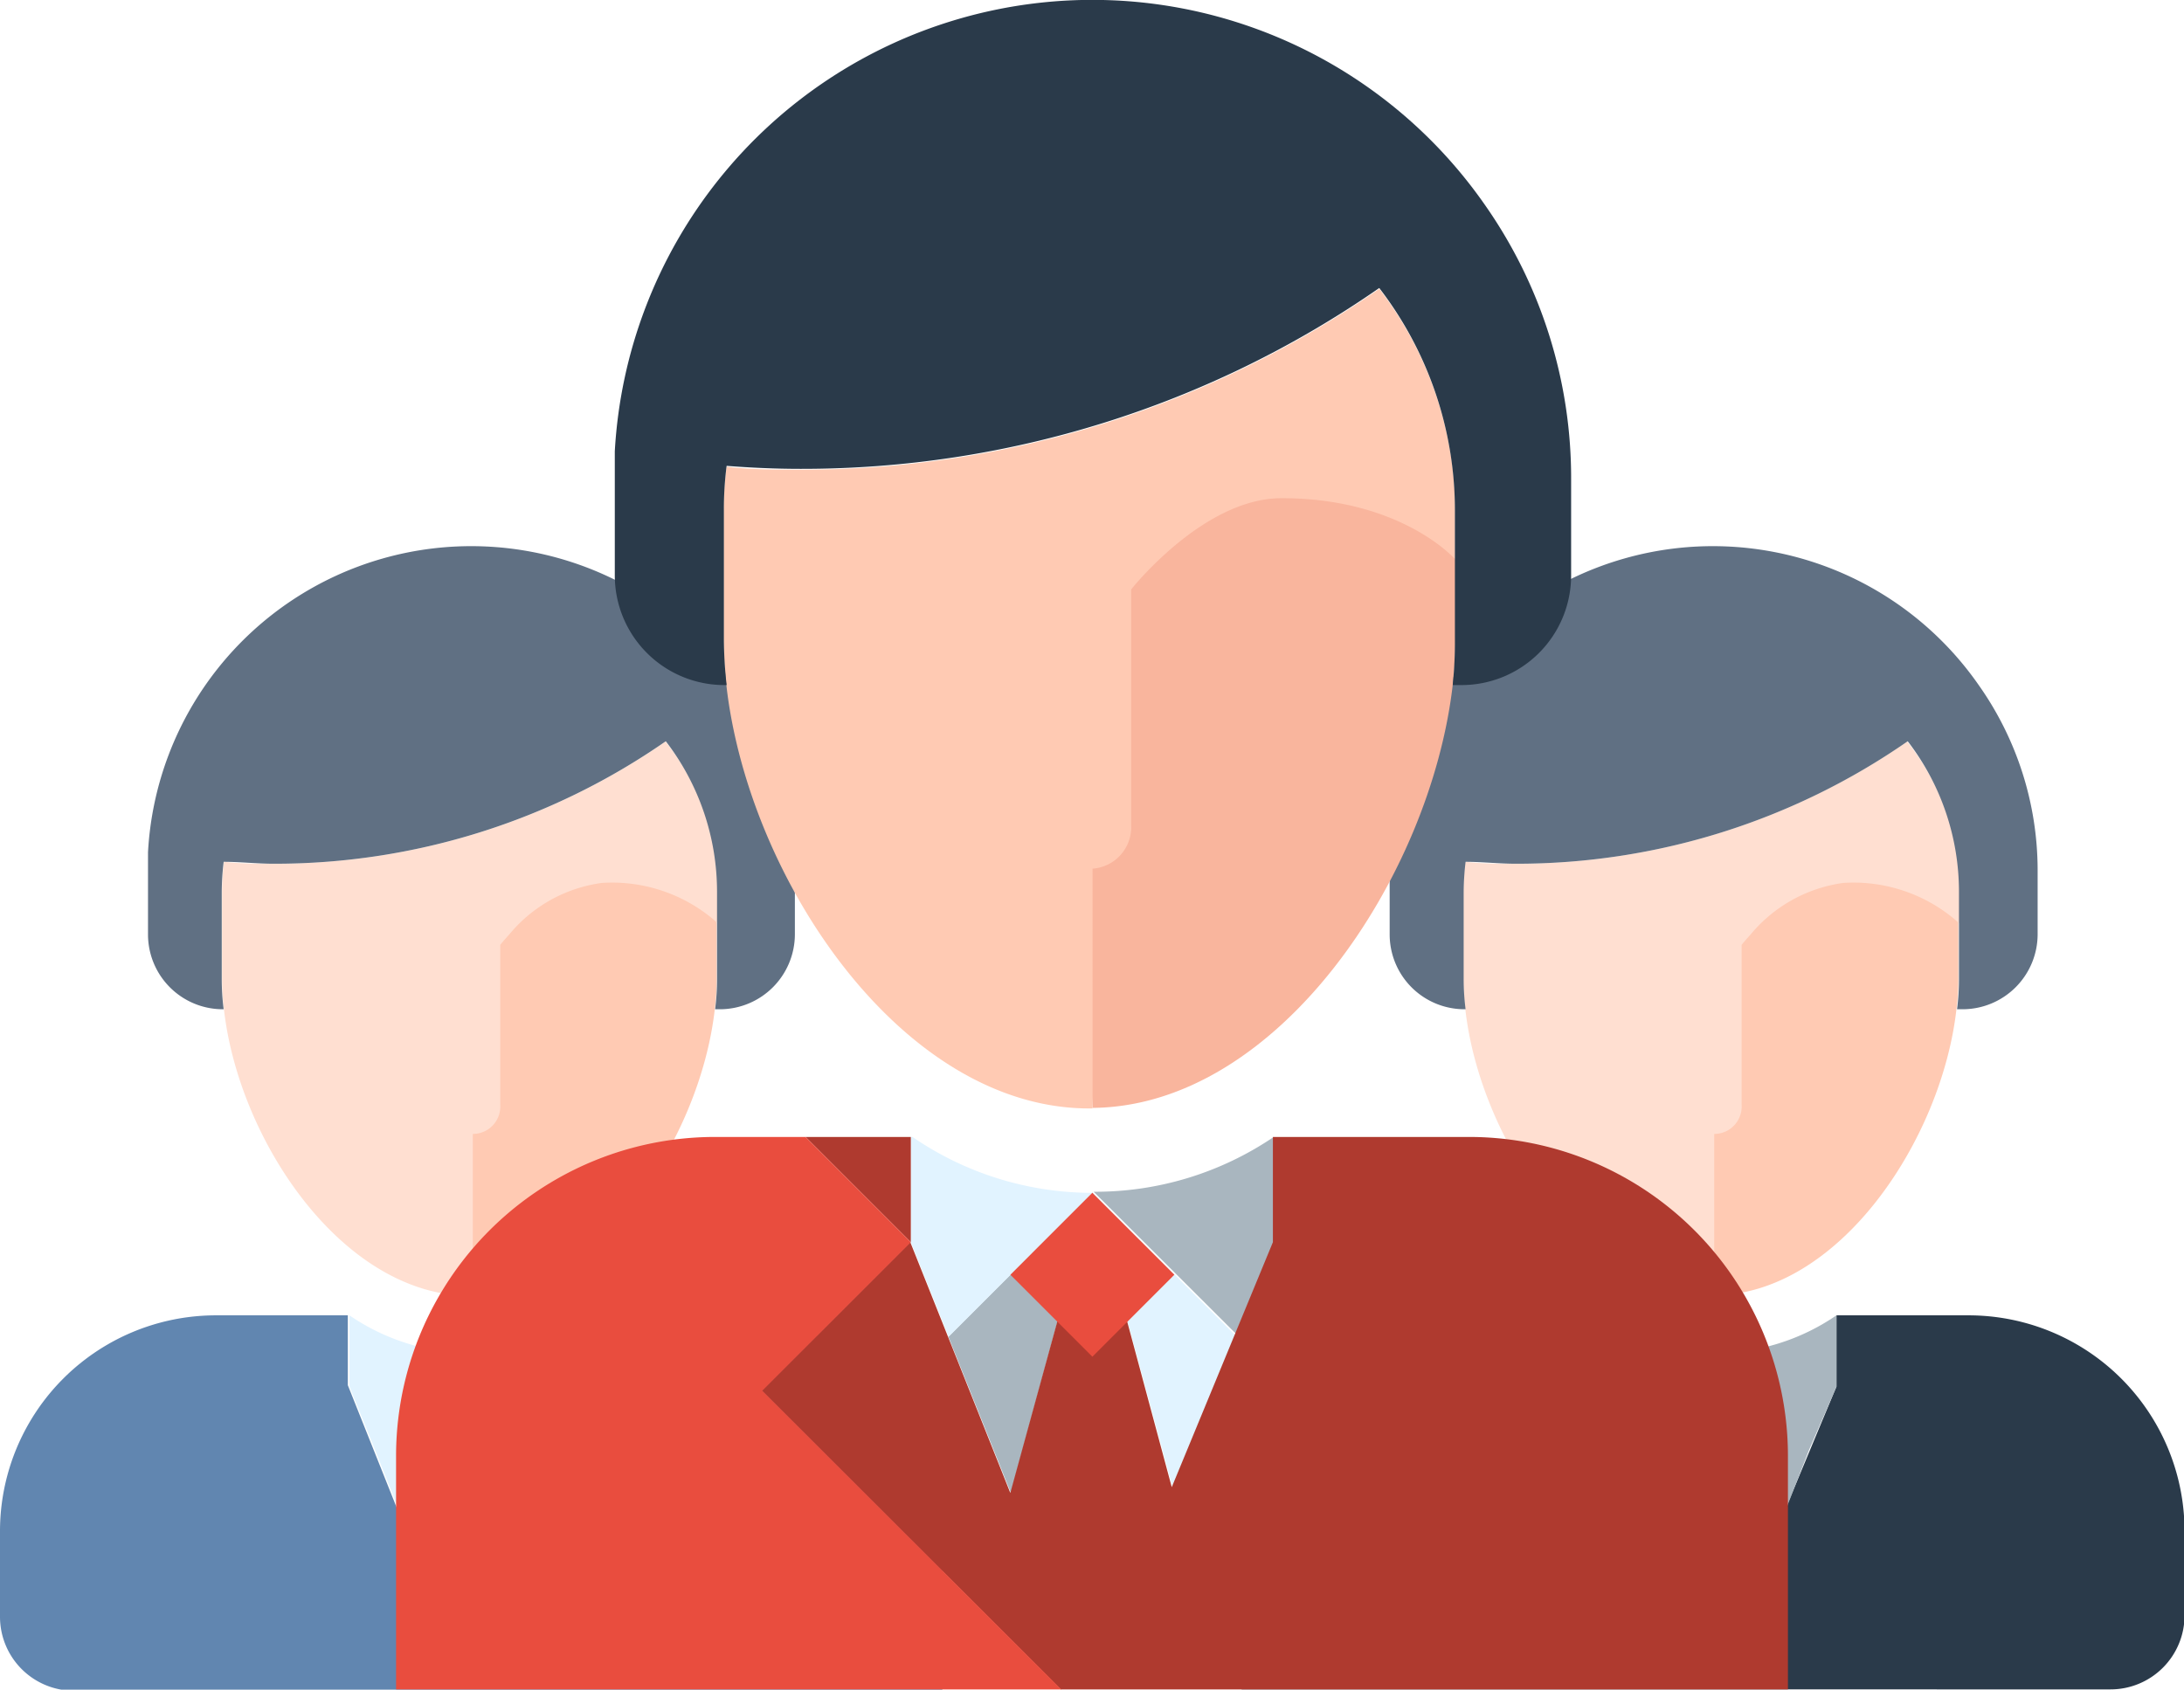 <svg xmlns="http://www.w3.org/2000/svg" viewBox="0 0 79.68 61.66"><defs><style>.cls-1{fill:#2a3a4a;}.cls-2{fill:#6186b0;}.cls-3{fill:#ffcab3;}.cls-4{fill:#ffdfd1;}.cls-5{fill:#607083;}.cls-6{fill:#a9b6bf;}.cls-7{fill:#e1f3ff;}.cls-8{fill:#f9b59d;}.cls-9{fill:#af3a2f;}.cls-10{fill:#e94d3e;}</style></defs><g id="Layer_2" data-name="Layer 2"><g id="Layer_1-2" data-name="Layer 1"><path class="cls-1" d="M71.8,48H67l0,2.6-2.5,6-2-7.27-2,7.41L58,50.61V48H53.18a7.88,7.88,0,0,0-7.88,7.88v5.77H77a2.7,2.7,0,0,0,2.7-2.7V55.89h0A7.88,7.88,0,0,0,71.8,48Z"/><path class="cls-2" d="M26.5,48H21.66l0,2.6-2.5,6-2-7.27-2,7.41-2.47-6.19V48H7.88A7.88,7.88,0,0,0,0,55.89V59a2.7,2.7,0,0,0,2.69,2.7H34.38V55.89h0A7.88,7.88,0,0,0,26.5,48Z"/><path class="cls-3" d="M66.7,31.52c-1.73,0-3.79,1.52-4.82,2.75l.62,13c4.58,0,8.35-5.68,8.88-10.46a8.68,8.68,0,0,0,.07-1.13v-2C71,32.5,68,31.52,66.7,31.52Z"/><path class="cls-4" d="M69.58,27.06a25,25,0,0,1-14.29,4.46c-.62,0-1.22,0-1.83-.07a9.81,9.81,0,0,0-.07,1.09V35.7a8.68,8.68,0,0,0,.07,1.13c.54,4.8,4.34,10.46,9,10.46h.08V41.38a1,1,0,0,0,1-1.07V34.48s.12-.15.33-.38a5.33,5.33,0,0,1,3.38-1.88,5.75,5.75,0,0,1,4.28,1.52v-1.2A9,9,0,0,0,69.58,27.06Z"/><path class="cls-5" d="M72.19,25A11.81,11.81,0,0,0,50.7,31.1c0,.21,0,.42,0,.63V34.1a2.73,2.73,0,0,0,2.71,2.73h.06a8.68,8.68,0,0,1-.07-1.13V32.54a9.81,9.81,0,0,1,.07-1.09c.61,0,1.21.07,1.83.07a25,25,0,0,0,14.3-4.47h0a9,9,0,0,1,1.87,5.48V35.7a8.68,8.68,0,0,1-.07,1.13h.22a2.74,2.74,0,0,0,2.72-2.73V31.73A11.72,11.72,0,0,0,72.19,25Z"/><path class="cls-6" d="M67,50.61V48h0a7.84,7.84,0,0,1-4.45,1.38l2,7.27L66,52.91l1-2.3Z"/><path class="cls-3" d="M21.4,31.52c-1.73,0-3.79,1.52-4.82,2.75l.62,13c4.58,0,8.35-5.68,8.88-10.46a8.68,8.68,0,0,0,.07-1.13v-2C25.68,32.5,22.71,31.52,21.4,31.52Z"/><path class="cls-4" d="M24.28,27.06A25,25,0,0,1,10,31.52c-.62,0-1.22,0-1.83-.07a9.81,9.81,0,0,0-.07,1.09V35.7a8.68,8.68,0,0,0,.07,1.13c.54,4.8,4.34,10.46,9,10.46h.08V41.38a1,1,0,0,0,1-1.07V34.48s.12-.15.33-.38a5.3,5.3,0,0,1,3.38-1.88,5.75,5.75,0,0,1,4.28,1.52v-1.2A9,9,0,0,0,24.28,27.06Z"/><path class="cls-5" d="M26.89,25A11.81,11.81,0,0,0,5.4,31.1c0,.21,0,.42,0,.63V34.1A2.73,2.73,0,0,0,8.1,36.83h.06a8.68,8.68,0,0,1-.07-1.13V32.54a9.81,9.81,0,0,1,.07-1.09c.61,0,1.21.07,1.83.07a25,25,0,0,0,14.3-4.47h0a9,9,0,0,1,1.87,5.48V35.7a8.68,8.68,0,0,1-.07,1.13h.22A2.74,2.74,0,0,0,29,34.1V31.73A11.72,11.72,0,0,0,26.89,25Z"/><path class="cls-7" d="M12.75,48h0v2.6l.94,2.33,1.53,3.86,2-7.41A7.84,7.84,0,0,1,12.75,48Z"/><polygon class="cls-7" points="45.07 48.73 39.86 43.52 42.78 54.27 45.07 48.73"/><polygon class="cls-6" points="34.6 48.78 36.88 54.48 39.86 43.52 34.6 48.78"/><path class="cls-8" d="M46.06,17.14c-2.56,0-5.6,2.24-7.13,4.05l.93,19.24C46.63,40.37,52.19,32,53,25a15.74,15.74,0,0,0,.1-1.67v-2.9C52.38,18.58,48,17.14,46.06,17.14Z"/><path class="cls-3" d="M50.32,10.54a36.89,36.89,0,0,1-21.11,6.6c-.91,0-1.81,0-2.7-.11a12.36,12.36,0,0,0-.11,1.62v4.66A15.74,15.74,0,0,0,26.5,25c.8,7.09,6.42,15.45,13.24,15.45h.12V31.7a1.52,1.52,0,0,0,1.41-1.58V21.51s.18-.23.49-.56c.9-.95,2.87-2.77,5-2.77,4.38,0,6.33,2.23,6.33,2.23V18.65A13.3,13.3,0,0,0,50.32,10.54Z"/><path class="cls-1" d="M54.17,7.47a17.45,17.45,0,0,0-31.74,9c0,.31,0,.63,0,.94V21a4,4,0,0,0,4,4h.08a15.74,15.74,0,0,1-.1-1.67V18.65A12.36,12.36,0,0,1,26.51,17c.89.07,1.79.11,2.7.11a36.89,36.89,0,0,0,21.11-6.6h0a13.3,13.3,0,0,1,2.76,8.11v4.66A15.74,15.74,0,0,1,53,25h.32a4,4,0,0,0,4-4v-3.5A17.35,17.35,0,0,0,54.17,7.47Z"/><path class="cls-7" d="M33.29,41.49h-.06v3.84l1.38,3.45,5.25-5.25A11.59,11.59,0,0,1,33.29,41.49Z"/><path class="cls-6" d="M46.47,45.33h0V41.49h0a11.59,11.59,0,0,1-6.57,2l5.21,5.2Z"/><path class="cls-9" d="M53.59,41.49H46.44l0,3.84-3.69,8.94L39.86,43.53l-3,10.95-3.65-9.15-5.42,5.42,10.91,10.9H65.23V53.14h0A11.64,11.64,0,0,0,53.59,41.49Z"/><polygon class="cls-9" points="33.23 41.49 29.39 41.49 33.23 45.33 33.23 41.49"/><path class="cls-10" d="M27.81,50.75l5.42-5.42-3.84-3.84h-3.3A11.64,11.64,0,0,0,14.45,53.13v8.52H38.72Z"/><rect class="cls-10" x="37.74" y="44.4" width="4.23" height="4.23" transform="translate(-21.22 41.82) rotate(-45.01)"/></g></g></svg>